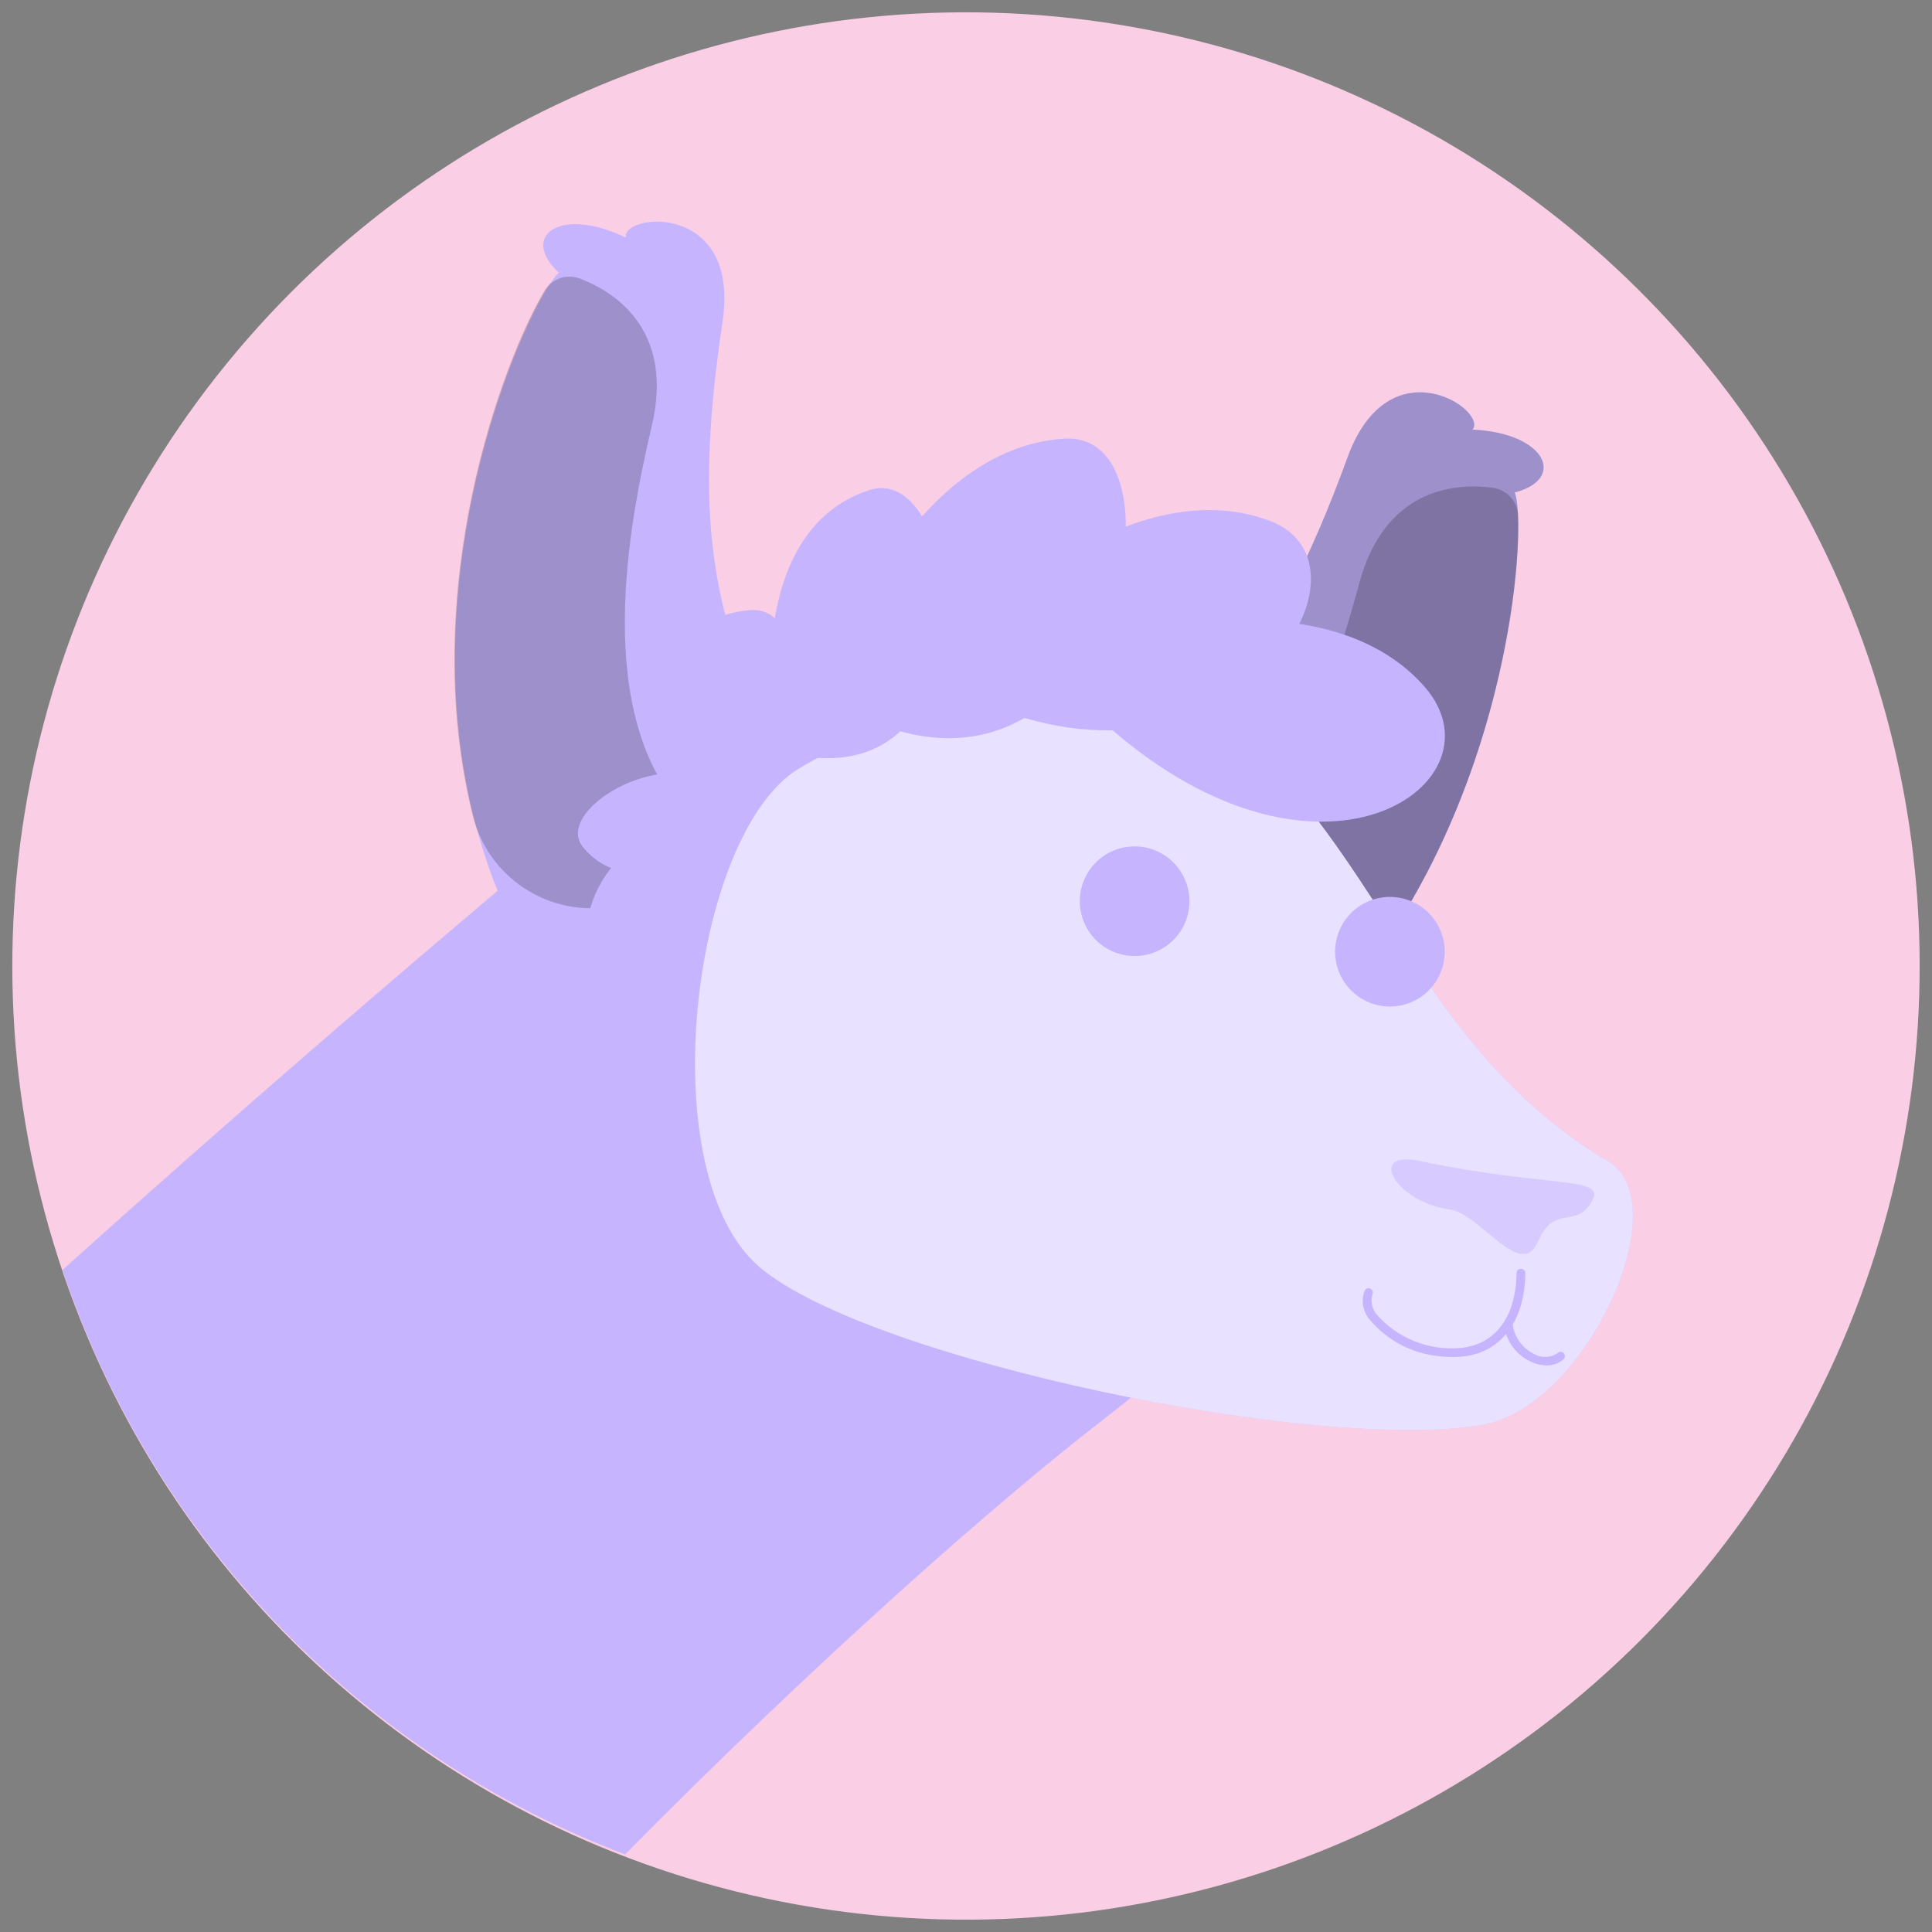 <?xml version="1.0" encoding="UTF-8"?>
<svg id="Layer_1" xmlns="http://www.w3.org/2000/svg" version="1.1" viewBox="0 0 68 68">
  <rect x="0" y="0" width="68" height="68" fill="#808080" stroke="none"/>
  <!-- Generator: Adobe Illustrator 29.0.0, SVG Export Plug-In . SVG Version: 2.1.0 Build 186)  -->
  <defs>
    <style>
      .st0, .st1 {
        opacity: .2;
      }

      .st0, .st2 {
        isolation: isolate;
      }

      .st3, .st4 {
        fill: #c6b4fe;
      }

      .st5 {
        fill: #facee5;
      }

      .st4 {
        opacity: .5;
      }

      .st2 {
        fill: #fff;
        opacity: .6;
      }
    </style>
  </defs>
  <circle class="st5" cx="34" cy="34" r="33.566" transform="translate(-5.007 62.115) rotate(-80.783)"/>
  <g>
    <path class="st3" d="M2.202,44.696c3.182,9.48,10.496,17.037,19.799,20.573,6.585-6.673,13.104-12.441,16.927-15.38.309-.243.597-.464.884-.707,5.723-4.684,7.602-9.214,6.519-13.059l-.022-.022c-.464-1.702-1.525-3.226-3.072-4.596-.265-.243-.53-.464-.818-.707-.972-.862-2.011-1.746-3.116-2.586-1.326-.972-2.74-1.856-4.287-2.497-.508-.221-1.016-.398-1.547-.53-.354-.111-.729-.199-1.105-.265-.729-.132-1.481-.199-2.276-.199-.751.022-1.503.11-2.298.287-.199.022-.42.088-.619.133-.155.044-.309.088-.464.155-1.171.354-2.409.906-3.69,1.702-.287.177-.597.376-.906.575-.044.044-.11.088-.155.11-.442.309-.884.641-1.348,1.016-.309.243-.597.486-.906.752-.464.42-1.039.906-1.679,1.458-.155.133-.331.265-.508.442-3.447,2.917-8.883,7.557-15.314,13.347Z"/>
    <path class="st3" d="M39.304,28.085c3.095-2.851,5.413-4.543,8.124-11.985,1.477-4.047,4.965-1.639,4.4-.981,2.584.12,3.318,1.739,1.488,2.213.567,1.513-.504,16.251-11.48,22.203-3.171-2.582-2.532-11.451-2.532-11.451Z"/>
    <path class="st0" d="M39.304,28.085c3.095-2.851,5.413-4.543,8.124-11.985,1.477-4.047,4.965-1.639,4.4-.981,2.584.12,3.318,1.739,1.488,2.213.567,1.513-.504,16.251-11.48,22.203-3.171-2.582-2.532-11.451-2.532-11.451Z"/>
    <g class="st1">
      <path d="M47.844,20.521c.866-3.202,3.195-3.551,4.681-3.354.499.06.882.47.908.971.12,2.809-1.041,11.383-6.581,17.452-1.61,1.747-4.33,1.858-6.077.248-.748-.689-1.228-1.621-1.353-2.631l.009-.079c-.051-.503.263-.97.748-1.113,4.682-1.443,6.745-8.087,7.665-11.494Z"/>
    </g>
    <path class="st3" d="M28.105,27.059c5.405-3.301,14.726-2.715,18.007,1.469,3.282,4.184,5.164,9.183,10.493,12.349,2.476,1.475-.77,8.619-4.402,9.268-5.684,1.017-21.564-2.264-25.447-5.528-3.883-3.264-2.432-15.249,1.348-17.557Z"/>
    <path class="st2" d="M28.105,27.059c5.405-3.301,14.726-2.715,18.007,1.469,3.282,4.184,5.164,9.183,10.493,12.349,2.476,1.475-.77,8.619-4.402,9.268-5.684,1.017-21.564-2.264-25.447-5.528-3.883-3.264-2.432-15.249,1.348-17.557Z"/>
    <path class="st3" d="M50.18,24.218c-2.936-3.433-9.1-2.49-11.596-1.344l-.414,1.919c7.851,7.719,14.943,2.876,12.01-.575Z"/>
    <path class="st3" d="M44.69,18.331c-4.238-1.592-9.165,2.234-10.803,4.463l.568,1.878c8.914,3.99,14.478-4.742,10.235-6.341Z"/>
    <path class="st3" d="M37.461,15.44c-4.522.274-7.473,5.776-8.046,8.481l1.282,1.478c8.57,3.541,11.286-10.233,6.764-9.959Z"/>
    <path class="st3" d="M30.602,17.248c-3.758,1.21-3.714,6.373-3.313,8.733l.935.628c6.866,1.117,5.68-10.425,2.378-9.36Z"/>
    <path class="st3" d="M26.445,21.473c-3.295.199-4.331,4.39-4.502,6.399l.631.692c5.338,2.344,6.774-7.268,3.871-7.091Z"/>
    <path class="st3" d="M26.857,25.708c-1.394-3.978-2.603-6.567-1.425-14.39.629-4.256-3.585-3.805-3.399-2.955-2.344-1.125-3.748-.051-2.364,1.235-1.222,1.095-7.288,14.531-.466,24.995,3.99-.756,7.654-8.885,7.654-8.885Z"/>
    <g class="st1">
      <path d="M22.941,14.988c.764-3.227-1.12-4.639-2.493-5.169-.473-.202-1.023-.023-1.286.42-1.442,2.412-4.502,10.506-2.519,18.479.581,2.303,2.918,3.699,5.222,3.119.992-.25,1.862-.845,2.454-1.679l.045-.069c.286-.418.228-.981-.136-1.333-3.441-3.504-2.093-10.33-1.286-13.768Z"/>
    </g>
    <path class="st3" d="M20.518,29.816c1.429,1.761,4.184.664,5.374-.045l.144-.602c-.833-3.968-6.783-.922-5.518.647Z"/>
    <path class="st3" d="M21.319,33.948c1.977.229,3.012-2.187,3.315-3.364l-.303-.48c-2.95-1.919-4.76,3.66-3.012,3.844Z"/>
    <path class="st3" d="M50.785,33.992c-.274,1.03-1.33,1.642-2.36,1.369-1.03-.274-1.642-1.33-1.369-2.36.273-1.029,1.328-1.641,2.357-1.369,1.03.272,1.644,1.328,1.372,2.358,0,0,0,.002,0,.003Z"/>
    <path class="st4" d="M49.958,40.861c4.498.948,6.543.536,6.093,1.38-.569,1.066-1.34.092-1.927,1.471-.587,1.379-2.042-1.01-3.096-1.144-1.895-.244-2.948-2.104-1.07-1.707Z"/>
    <path class="st3" d="M50.664,47.734c-.962-.089-1.849-.557-2.466-1.3-.233-.279-.297-.663-.168-1.003.031-.075.118-.111.193-.079.003.001.005.002.008.003.075.035.109.124.076.201-.074.243-.021.507.141.703.725.831,1.799,1.272,2.899,1.19,1.247-.09,2.009-1.054,2.032-2.641-.001-.081.064-.148.146-.149.003,0,.005,0,.008,0,.085,0,.154.067.155.152,0,0,0,.001,0,.002-.029,1.741-.892,2.841-2.314,2.942-.236.014-.474.008-.709-.02Z"/>
    <path class="st3" d="M54.295,48.049c-.143-.018-.283-.059-.413-.122-.536-.246-.899-.76-.951-1.347.003-.085.074-.151.158-.149,0,0,0,0,0,0,.085.003.151.074.149.158,0,0,0,0,0,0,.053.468.346.874.772,1.073.259.148.581.13.822-.047.062-.053.155-.045.208.017.002.002.004.005.006.007.051.066.04.161-.025.214-.205.163-.469.234-.728.194Z"/>
    <path class="st3" d="M41.8,32.215c-.274,1.03-1.33,1.642-2.36,1.369-1.03-.274-1.642-1.33-1.369-2.36.273-1.029,1.328-1.641,2.357-1.369,1.03.272,1.644,1.328,1.372,2.358,0,0,0,.002,0,.003Z"/>
  </g>
</svg>
